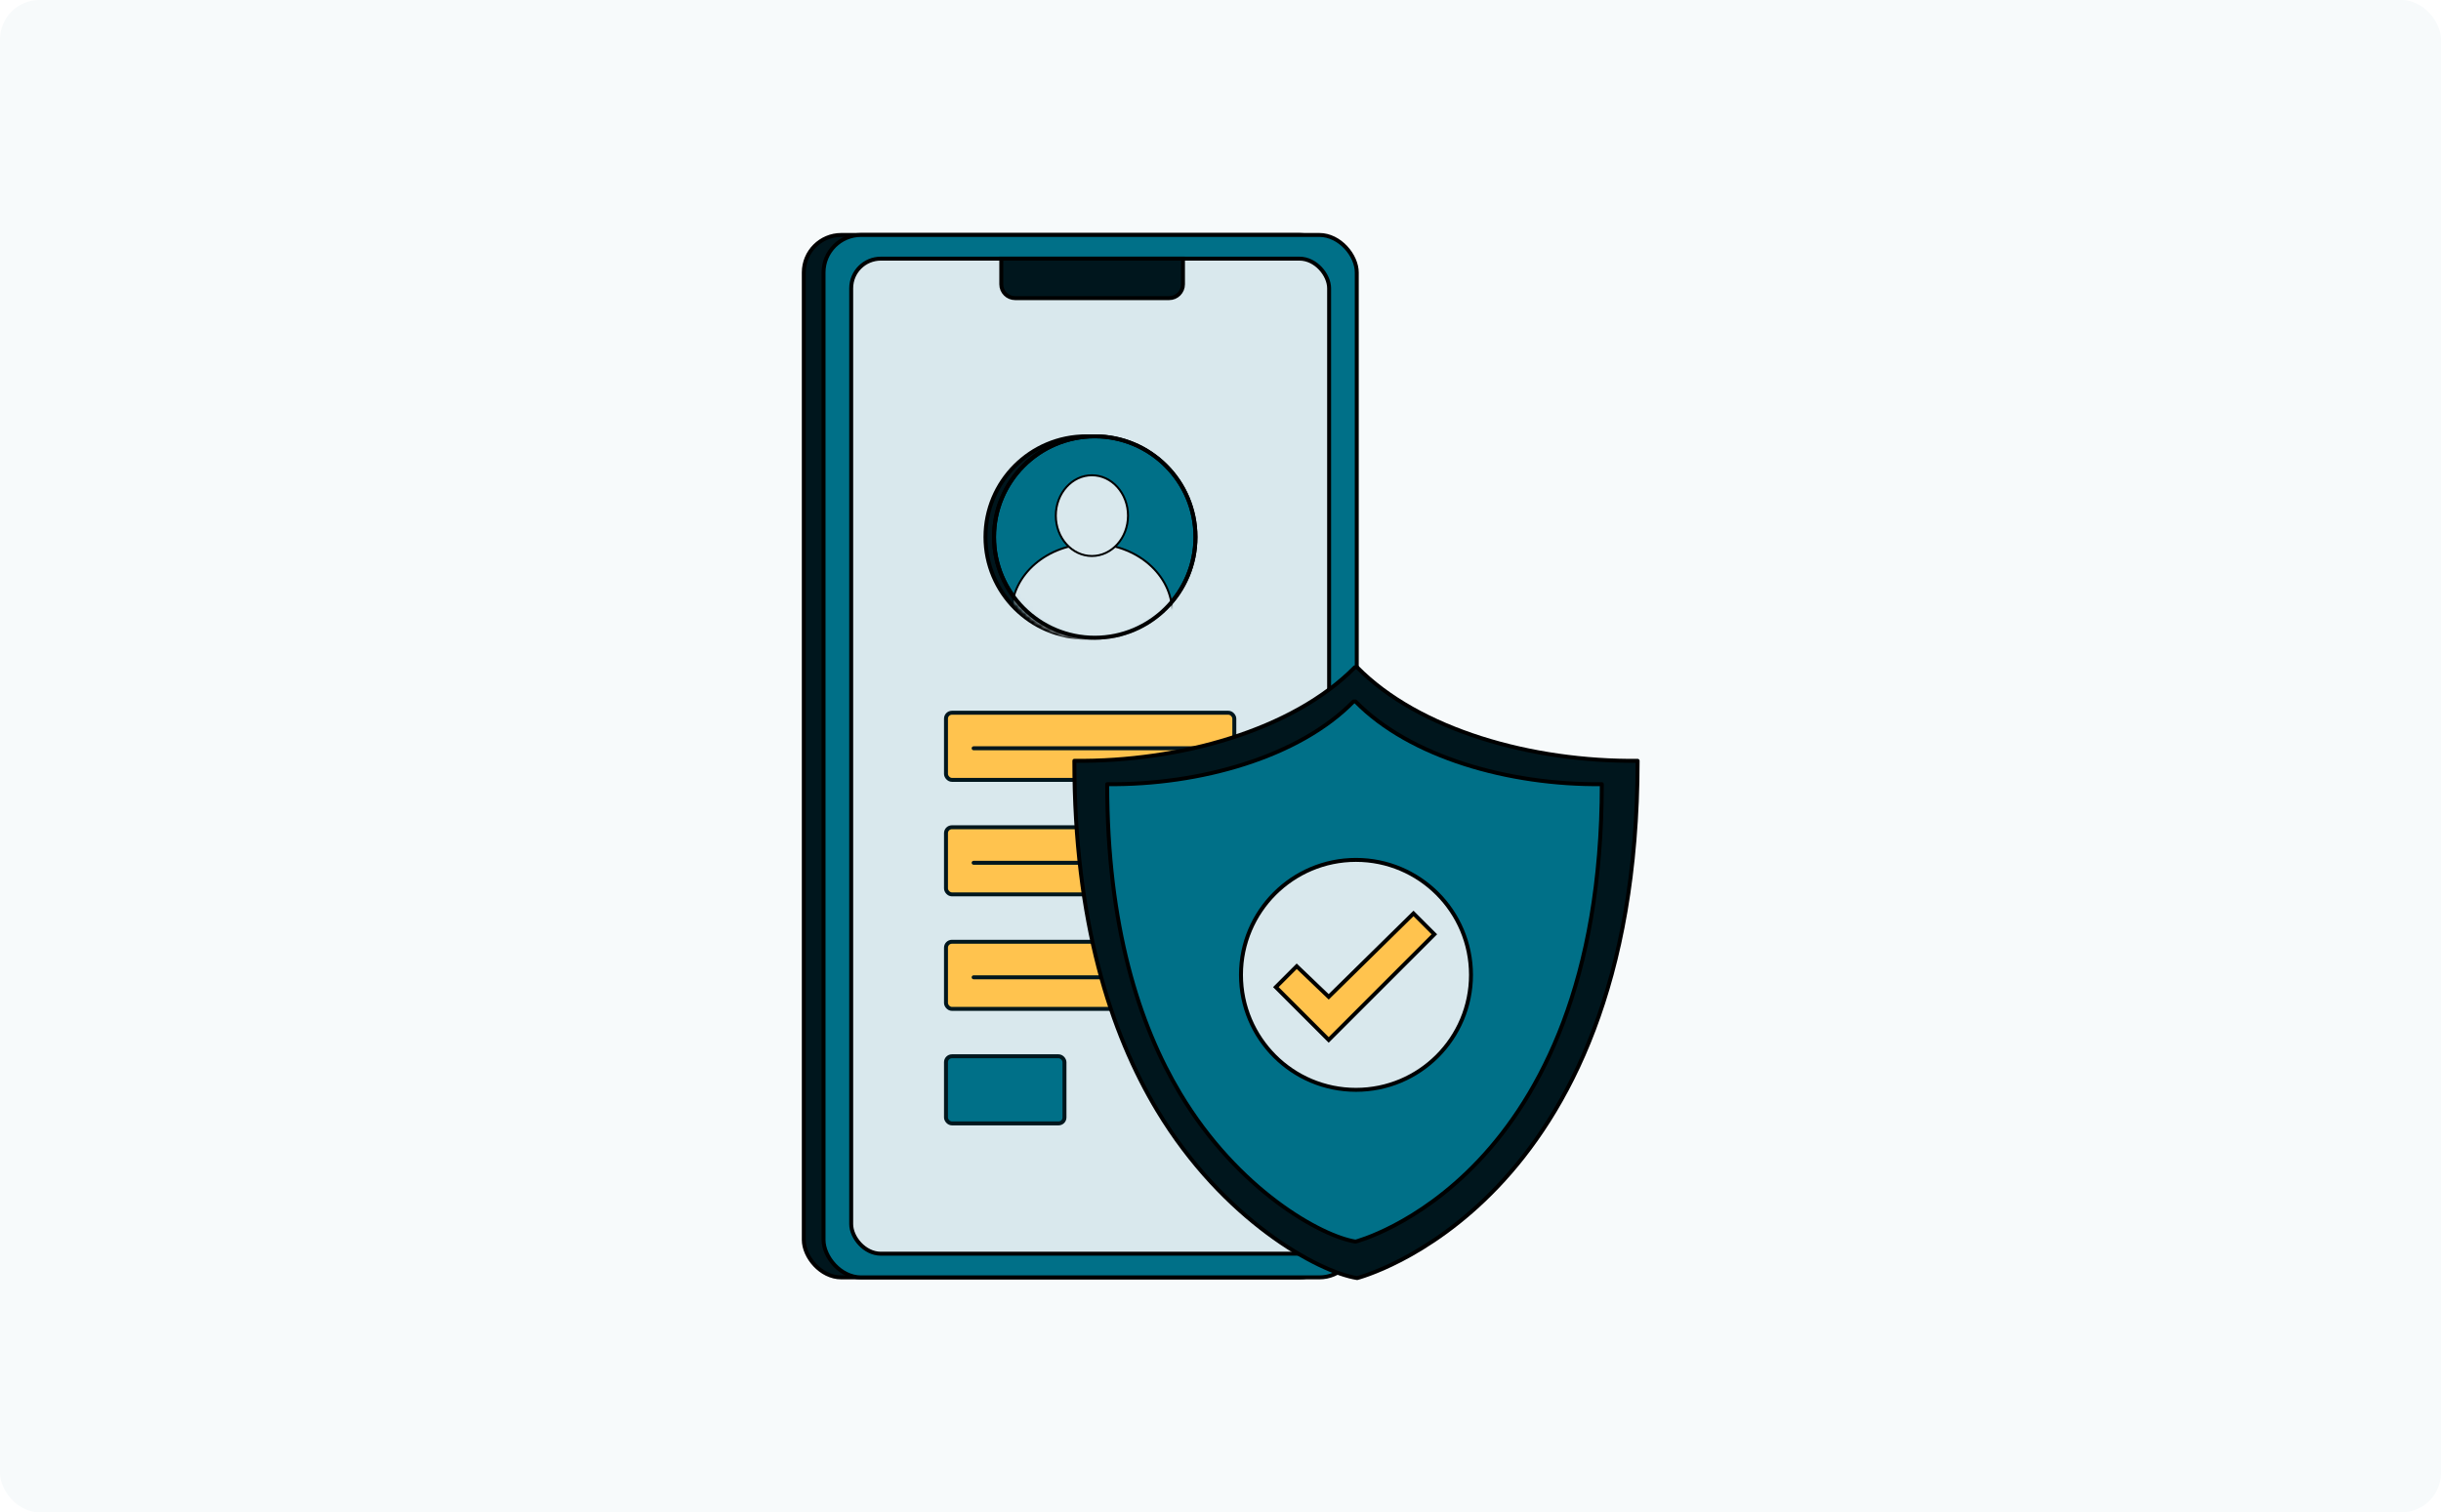 <svg width="618" height="383" viewBox="0 0 618 383" fill="none" xmlns="http://www.w3.org/2000/svg">
<rect width="618" height="383" fill="white"/>
<rect width="618" height="383" rx="10" fill="#F7FAFB"/>
<rect x="203.5" y="59.5" width="135" height="264" rx="9.5" fill="#00161D" stroke="black"/>
<rect x="208.5" y="59.5" width="135" height="264" rx="9.5" fill="#007088" stroke="black"/>
<rect x="215.5" y="65.5" width="121" height="252" rx="7.5" fill="#D9E8ED" stroke="black"/>
<path d="M253.5 65.5H299.5V72C299.5 73.933 297.933 75.5 296 75.5H257C255.067 75.5 253.5 73.933 253.5 72V65.5Z" fill="#00161D" stroke="black"/>
<circle cx="275" cy="136" r="25.5" fill="#00161D" stroke="black"/>
<circle cx="277.167" cy="136" r="25.5" fill="#007088" stroke="black"/>
<mask id="mask0_146_11473" style="mask-type:alpha" maskUnits="userSpaceOnUse" x="251" y="110" width="53" height="52">
<circle cx="277.167" cy="136" r="25.5" fill="#D9E8ED" stroke="black"/>
</mask>
<g mask="url(#mask0_146_11473)">
<path d="M296.778 155.139C296.778 164.739 287.711 172.583 276.444 172.583C265.178 172.583 256.111 164.739 256.111 155.139C256.111 145.539 265.178 137.694 276.444 137.694C287.711 137.694 296.778 145.539 296.778 155.139Z" fill="#D9E8ED" stroke="black" stroke-width="0.5"/>
<path d="M285.583 130.583C285.583 136.255 281.467 140.806 276.444 140.806C271.422 140.806 267.305 136.255 267.305 130.583C267.305 124.911 271.422 120.361 276.444 120.361C281.467 120.361 285.583 124.911 285.583 130.583Z" fill="#D9E8ED" stroke="black" stroke-width="0.5"/>
</g>
<circle cx="277.167" cy="136" r="25.5" stroke="black"/>
<rect x="239.5" y="180.5" width="73" height="17" rx="1.5" fill="#FFC34E" stroke="#00161D"/>
<rect x="239.5" y="209.5" width="73" height="17" rx="1.5" fill="#FFC34E" stroke="#00161D"/>
<rect x="239.5" y="238.5" width="73" height="17" rx="1.5" fill="#FFC34E" stroke="#00161D"/>
<rect x="239.5" y="267.5" width="30" height="17" rx="1.5" fill="#007088" stroke="#00161D"/>
<line x1="246.5" y1="189.5" x2="305.5" y2="189.5" stroke="#00161D" stroke-linecap="round"/>
<line x1="246.5" y1="218.5" x2="305.5" y2="218.5" stroke="#00161D" stroke-linecap="round"/>
<line x1="246.5" y1="247.5" x2="305.5" y2="247.5" stroke="#00161D" stroke-linecap="round"/>
<path d="M414.602 192.673C414.602 305.647 343.599 323.668 343.599 323.668C333.736 322.132 309.696 308.939 293.005 281.222C281.232 261.671 272 233.382 272 192.673C298.658 192.959 327.314 184.921 343.003 169H343.599C359.288 184.921 387.917 192.959 414.602 192.673Z" fill="#00161D" stroke="black" stroke-linecap="round" stroke-linejoin="round"/>
<path d="M405.537 198.592C405.537 298.499 343.189 314.436 343.189 314.436C334.528 313.078 313.419 301.411 298.762 276.899C288.424 259.61 280.317 234.593 280.317 198.592C303.726 198.845 328.888 191.736 342.665 177.657H343.189C356.966 191.736 382.105 198.845 405.537 198.592Z" fill="#007088" stroke="black" stroke-linecap="round" stroke-linejoin="round"/>
<circle cx="343.3" cy="246.883" r="29.117" fill="#D9E8ED" stroke="black"/>
<path d="M336.392 263.36L323.016 249.985L328.296 244.705L336.392 252.449L357.863 231.33L363.142 236.61L336.392 263.36Z" fill="#FFC34E" stroke="black"/>
</svg>
